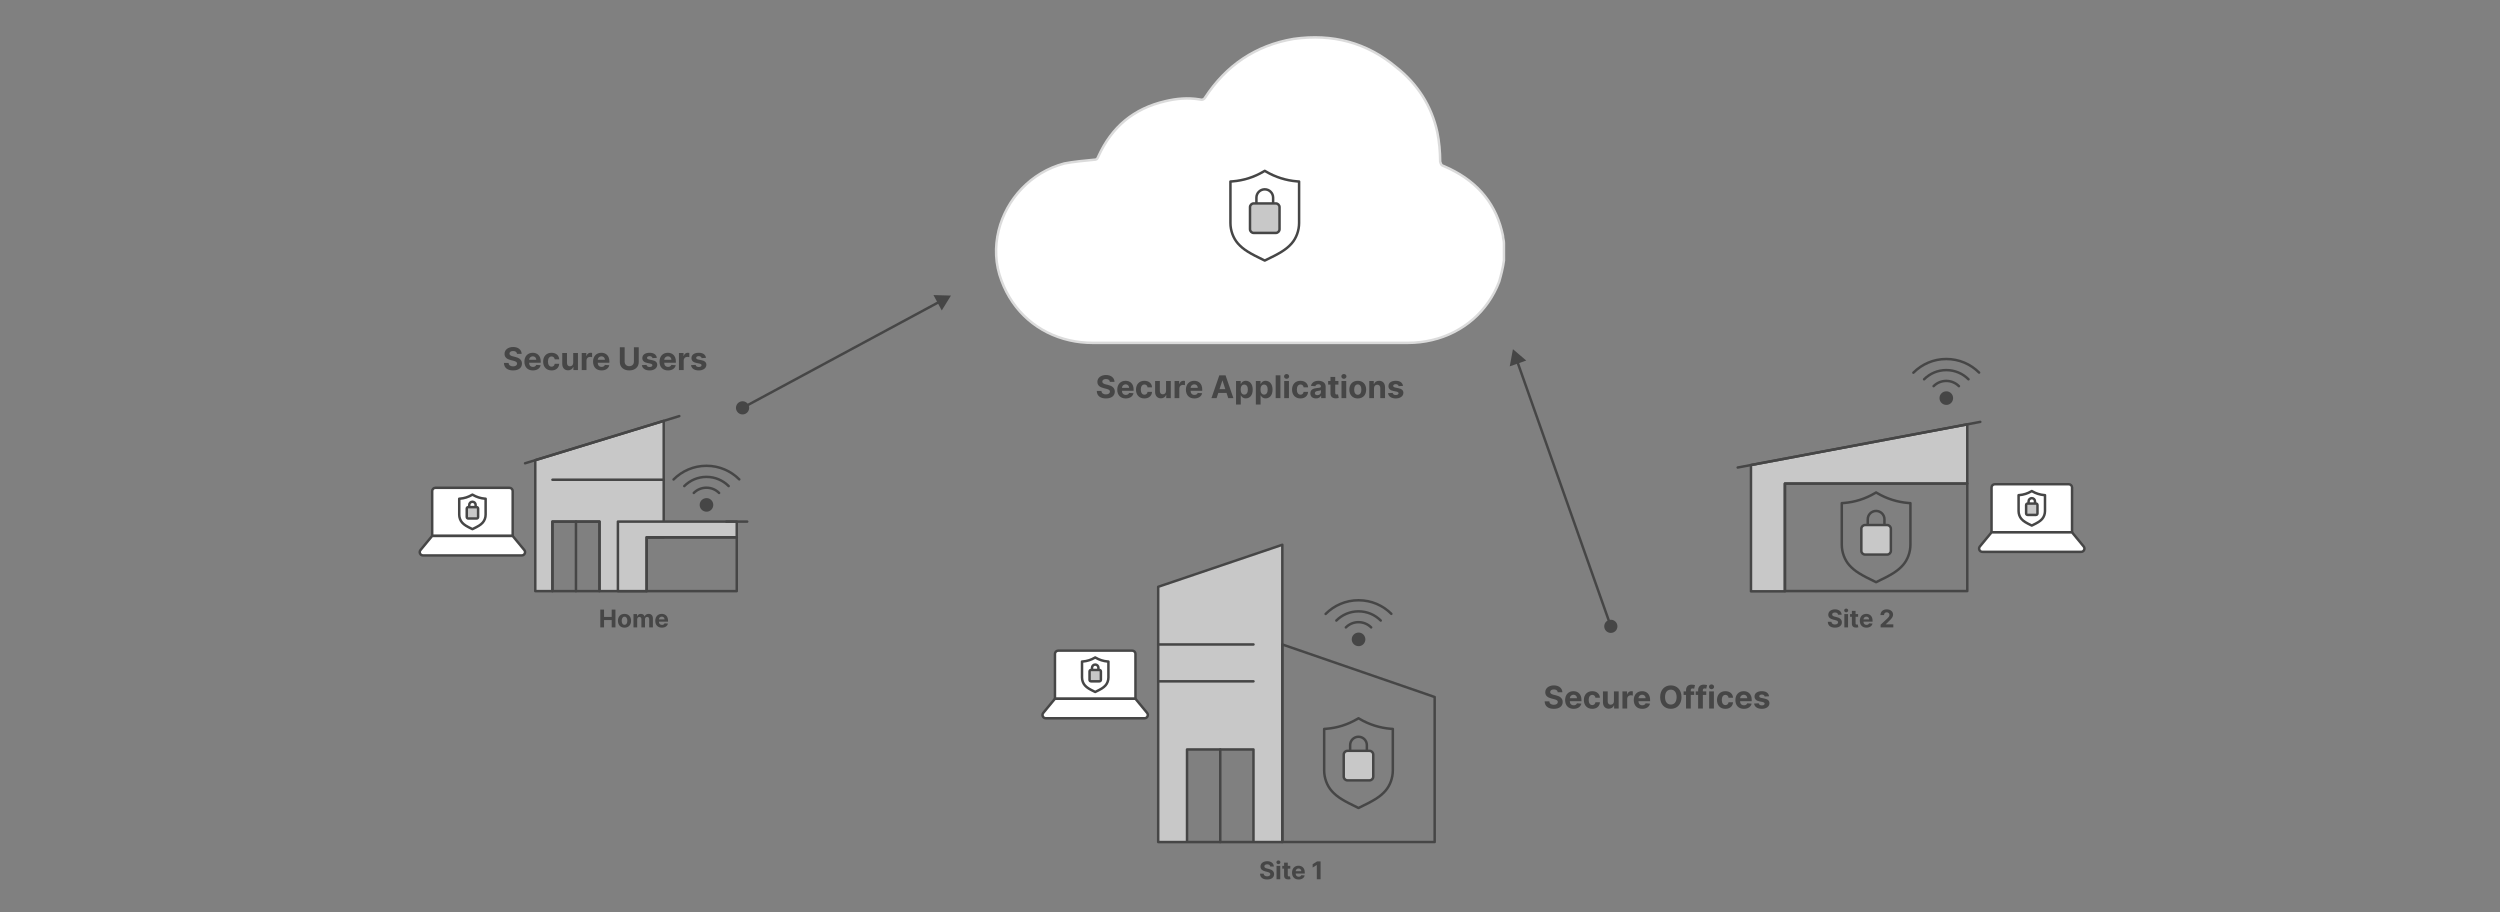 <?xml version="1.0" encoding="UTF-8"?><svg id="Layer_1" xmlns="http://www.w3.org/2000/svg" viewBox="0 0 3988 1454.95"><rect x="0" y="0" width="3988" height="1454.95" fill="#808080" stroke="none"/><defs><style>.cls-1,.cls-2,.cls-3,.cls-4,.cls-5{stroke-linecap:round;stroke-width:4px;}.cls-1,.cls-2,.cls-3,.cls-5{stroke-linejoin:round;}.cls-1,.cls-2,.cls-4,.cls-5{stroke:#464646;}.cls-1,.cls-3{fill:#fff;}.cls-2{fill:#c8c8c8;}.cls-3{stroke:#dbdbdb;}.cls-4{stroke-miterlimit:10;}.cls-4,.cls-5{fill:none;}.cls-6{fill:#464646;stroke-width:0px;}</style></defs><polygon class="cls-2" points="1058.75 671.36 1058.75 857.13 1031.53 857.13 1031.53 942.96 956.3 942.96 956.3 832.04 881.24 832.04 881.24 942.96 853.87 942.96 853.87 734.04 1058.75 671.36"/><line class="cls-2" x1="837.58" y1="739.02" x2="1083.63" y2="663.75"/><polygon class="cls-2" points="1175.27 832.04 1175.27 857.13 1031.53 857.13 1031.53 942.96 985.69 942.96 985.69 832.04 1175.27 832.04"/><line class="cls-2" x1="1158.62" y1="832.08" x2="1191.93" y2="832.08"/><rect class="cls-5" x="881.24" y="832.04" width="75.06" height="110.92"/><line class="cls-5" x1="918.77" y1="832.04" x2="918.77" y2="942.96"/><rect class="cls-5" x="1031.53" y="857.13" width="143.74" height="85.83"/><line class="cls-5" x1="1058.75" y1="765.29" x2="881.25" y2="765.29"/><path id="FortiAP" class="cls-6" d="M1127.18,794.56c5.96,0,10.65,5.01,10.65,10.86s-4.69,10.86-10.65,10.86c-6.39,0-11.07-5.01-11.07-10.86s4.69-10.86,11.07-10.86Z"/><path class="cls-4" d="M1074.47,764.86c13.41-13.48,31.97-21.82,52.49-21.82s38.92,8.27,52.31,21.65"/><path class="cls-4" d="M1106.73,786.34c5.39-5.39,12.55-8.35,20.17-8.35,7.62,0,14.78,2.97,20.17,8.35"/><path class="cls-4" d="M1162.35,775.39c-9.06-9.06-21.57-14.66-35.39-14.66-13.82,0-26.33,5.6-35.39,14.66"/><path id="Cloud" class="cls-3" d="M2397.53,376.11c-.66-2.95-1.28-5.76-1.95-8.47-12.33-48.03-43.41-81.68-92.1-102.53-4.62-1.38-4.62-2.95-6.14-7.28,0-16.09-1.57-32.13-4.52-46.79-9.09-42.22-31.84-77.3-65.35-103.67-47.03-39.41-101.62-54.07-163.93-45.31-60.73,10.28-107.76,42.41-141.13,93.48-1.57,3-4.52,4.38-9.14,3-18.23-3-36.37-1.43-54.6,2.95-50.12,11.66-85.06,40.84-106.38,87.58-1.52,2.95-1.52,5.81-7.57,5.81-15.13,1.52-31.84,2.95-46.98,5.9-53.74,14.23-92.53,57.4-104.72,106.86-6.43,26.08-5.52,53.83,4.52,80.01,18.33,49.6,58.55,83.92,108.53,95.2,11.95,2.71,24.27,4.09,37.13,4.09h502.5c13.38,0,26.32-1.52,38.65-4.47,49.31-11.56,88.92-45.36,107.15-93.24,2.95-10.28,6.04-21.99,7.57-33.65v-27.75c0-4.38-1.52-7.33-1.52-11.71Z"/><path id="FortiAP-2" class="cls-6" d="M2167.37,1009.05c5.96,0,10.65,5.01,10.65,10.86s-4.69,10.86-10.65,10.86c-6.39,0-11.07-5.01-11.07-10.86s4.69-10.86,11.07-10.86Z"/><path class="cls-4" d="M2114.66,979.35c13.41-13.48,31.97-21.82,52.49-21.82s38.92,8.27,52.31,21.65"/><path class="cls-4" d="M2146.92,1000.83c5.39-5.39,12.55-8.35,20.17-8.35,7.62,0,14.78,2.97,20.17,8.35"/><path class="cls-4" d="M2202.54,989.88c-9.06-9.06-21.57-14.66-35.39-14.66-13.82,0-26.33,5.6-35.39,14.66"/><path id="FortiAP-3" class="cls-6" d="M3104.95,624.21c5.96,0,10.65,5.01,10.65,10.86s-4.69,10.86-10.65,10.86c-6.39,0-11.07-5.01-11.07-10.86s4.69-10.86,11.07-10.86Z"/><path class="cls-4" d="M3052.25,594.52c13.41-13.48,31.97-21.82,52.49-21.82s38.92,8.27,52.31,21.65"/><path class="cls-4" d="M3084.5,615.99c5.39-5.39,12.55-8.35,20.17-8.35,7.62,0,14.78,2.97,20.17,8.35"/><path class="cls-4" d="M3140.12,605.04c-9.06-9.06-21.57-14.66-35.39-14.66-13.82,0-26.33,5.6-35.39,14.66"/><polygon class="cls-2" points="3138.21 676.89 3138.21 771.39 2847.28 771.39 2847.28 943.3 2793.15 943.3 2793.15 741.81 3138.21 676.89"/><rect class="cls-5" x="2847.28" y="771.39" width="290.93" height="171.49"/><line class="cls-5" x1="2771.99" y1="745.79" x2="3158.94" y2="672.99"/><path class="cls-5" d="M2979.43,837.68v-9.29c0-7.36,5.96-13.32,13.32-13.32s13.32,5.96,13.32,13.32v9.16"/><path class="cls-2" d="M3010.32,837.55h-35.14c-3.3,0-5.98,2.68-5.98,5.98v35.14c0,3.3,2.68,5.98,5.98,5.98h35.14c3.3,0,5.98-2.68,5.98-5.98v-35.14c0-3.3-2.68-5.98-5.98-5.98Z"/><path class="cls-5" d="M2992.75,928.7l-1.53-.74c-21.95-10.55-32.55-16.56-41.32-26.53-7.45-8.47-11.9-20.64-11.9-32.56v-66.24l3.25-.25c17.73-1.41,34.45-6.71,49.7-15.74l1.8-1.07,1.8,1.07c15.02,8.9,32.21,14.35,49.7,15.74l3.25.25v66.24c0,11.92-4.45,24.1-11.9,32.56-8.77,9.97-19.36,15.98-41.31,26.53l-1.53.74Z"/><path class="cls-1" d="M1688.1,1037.89h117.97c2.88,0,5.23,2.34,5.23,5.23v71.54h-128.43v-71.54c0-2.88,2.34-5.23,5.23-5.23Z"/><path class="cls-1" d="M1825.8,1145.76h-157.55c-4.42,0-6.84-5.14-4.03-8.55l18.6-22.55h128.43l18.6,22.55c2.81,3.41.39,8.55-4.03,8.55Z"/><path class="cls-1" d="M1747.09,1103.8l-.59-.28c-8.44-4.06-12.52-6.37-15.89-10.2-2.87-3.26-4.58-7.94-4.58-12.52v-25.48l1.25-.1c6.82-.54,13.25-2.58,19.11-6.05l.69-.41.69.41c5.78,3.42,12.39,5.52,19.11,6.05l1.25.1v25.48c0,4.58-1.71,9.27-4.58,12.52-3.37,3.83-7.45,6.14-15.89,10.2l-.59.28Z"/><path class="cls-5" d="M1741.96,1068.79v-3.57c0-2.83,2.29-5.12,5.12-5.12s5.12,2.29,5.12,5.12v3.52"/><path class="cls-2" d="M1753.84,1068.74h-13.51c-1.27,0-2.3,1.03-2.3,2.3v13.51c0,1.27,1.03,2.3,2.3,2.3h13.51c1.27,0,2.3-1.03,2.3-2.3v-13.51c0-1.27-1.03-2.3-2.3-2.3Z"/><path class="cls-1" d="M694.64,778.15h117.97c2.88,0,5.23,2.34,5.23,5.23v71.54h-128.43v-71.54c0-2.88,2.34-5.23,5.23-5.23Z"/><path class="cls-1" d="M832.34,886.02h-157.55c-4.42,0-6.84-5.14-4.03-8.55l18.6-22.55h128.43l18.6,22.55c2.81,3.41.39,8.55-4.03,8.55Z"/><path class="cls-1" d="M753.62,844.05l-.59-.28c-8.44-4.06-12.52-6.37-15.89-10.2-2.87-3.26-4.58-7.94-4.58-12.52v-25.48l1.25-.1c6.82-.54,13.25-2.58,19.11-6.05l.69-.41.69.41c5.78,3.42,12.39,5.52,19.11,6.05l1.25.1v25.48c0,4.58-1.71,9.27-4.58,12.52-3.37,3.83-7.45,6.14-15.89,10.2l-.59.28Z"/><path class="cls-5" d="M748.5,809.05v-3.57c0-2.83,2.29-5.12,5.12-5.12s5.12,2.29,5.12,5.12v3.52"/><path class="cls-2" d="M760.38,809h-13.51c-1.27,0-2.3,1.03-2.3,2.3v13.51c0,1.27,1.03,2.3,2.3,2.3h13.51c1.27,0,2.3-1.03,2.3-2.3v-13.51c0-1.27-1.03-2.3-2.3-2.3Z"/><path class="cls-1" d="M3182.14,772.44h117.97c2.88,0,5.23,2.34,5.23,5.23v71.54h-128.43v-71.54c0-2.88,2.34-5.23,5.23-5.23Z"/><path class="cls-1" d="M3319.84,880.31h-157.55c-4.42,0-6.84-5.14-4.03-8.55l18.6-22.55h128.43l18.6,22.55c2.81,3.41.39,8.55-4.03,8.55Z"/><path class="cls-1" d="M3241.12,838.35l-.59-.28c-8.44-4.06-12.52-6.37-15.89-10.2-2.87-3.26-4.58-7.94-4.58-12.52v-25.48l1.25-.1c6.82-.54,13.25-2.58,19.11-6.05l.69-.41.69.41c5.78,3.42,12.39,5.52,19.11,6.05l1.25.1v25.48c0,4.58-1.71,9.27-4.58,12.52-3.37,3.83-7.45,6.14-15.89,10.2l-.59.28Z"/><path class="cls-5" d="M3236,803.34v-3.57c0-2.83,2.29-5.12,5.12-5.12s5.12,2.29,5.12,5.12v3.52"/><path class="cls-2" d="M3247.88,803.29h-13.51c-1.27,0-2.3,1.03-2.3,2.3v13.51c0,1.27,1.03,2.3,2.3,2.3h13.51c1.27,0,2.3-1.03,2.3-2.3v-13.51c0-1.27-1.03-2.3-2.3-2.3Z"/><path class="cls-2" d="M1847.54,936.07v407.16h198.02v-474.21l-198.02,67.05ZM1999.54,1343.28h-105.98v-147.75h105.98v147.75Z"/><polygon class="cls-5" points="2288.58 1343.23 2045.55 1343.23 2045.55 1028.03 2288.58 1111.88 2288.58 1343.23"/><line class="cls-2" x1="1946.55" y1="1195.59" x2="1946.55" y2="1343.23"/><path class="cls-5" d="M2004.23,324.63v-9.29c0-7.36,5.96-13.32,13.32-13.32s13.32,5.96,13.32,13.32v9.16"/><path class="cls-2" d="M2035.12,324.5h-35.14c-3.3,0-5.98,2.68-5.98,5.98v35.14c0,3.3,2.68,5.98,5.98,5.98h35.14c3.3,0,5.98-2.68,5.98-5.98v-35.14c0-3.3-2.68-5.98-5.98-5.98Z"/><path class="cls-5" d="M2017.55,415.64l-1.53-.74c-21.95-10.55-32.55-16.56-41.32-26.53-7.45-8.47-11.9-20.64-11.9-32.56v-66.24l3.25-.25c17.73-1.41,34.45-6.71,49.7-15.74l1.8-1.07,1.8,1.07c15.02,8.9,32.21,14.35,49.7,15.74l3.25.25v66.24c0,11.92-4.45,24.1-11.9,32.56-8.77,9.97-19.36,15.98-41.31,26.53l-1.53.74Z"/><path class="cls-5" d="M2153.75,1197.88v-9.29c0-7.36,5.96-13.32,13.32-13.32s13.32,5.96,13.32,13.32v9.16"/><path class="cls-2" d="M2184.63,1197.74h-35.14c-3.3,0-5.98,2.68-5.98,5.98v35.14c0,3.3,2.68,5.98,5.98,5.98h35.14c3.3,0,5.98-2.68,5.98-5.98v-35.14c0-3.3-2.68-5.98-5.98-5.98Z"/><path class="cls-5" d="M2167.07,1288.89l-1.53-.74c-21.95-10.55-32.55-16.56-41.32-26.53-7.45-8.47-11.9-20.64-11.9-32.56v-66.24l3.25-.25c17.73-1.41,34.45-6.71,49.7-15.74l1.8-1.07,1.8,1.07c15.02,8.9,32.21,14.35,49.7,15.74l3.25.25v66.24c0,11.92-4.45,24.1-11.9,32.56-8.77,9.97-19.36,15.98-41.31,26.53l-1.53.74Z"/><line class="cls-1" x1="1847.54" y1="1028.03" x2="1999.54" y2="1028.03"/><line class="cls-1" x1="1847.54" y1="1086.86" x2="1999.54" y2="1086.86"/><path class="cls-6" d="M957.57,972.42h6.01v11.72h12.19v-11.72h5.99v28.41h-5.99v-11.73h-12.19v11.73h-6.01v-28.41Z"/><path class="cls-6" d="M985.73,990.26c0-6.6,4.02-11.01,10.49-11.01s10.49,4.41,10.49,11.01-4.02,10.99-10.49,10.99-10.49-4.42-10.49-10.99ZM1000.7,990.22c0-3.72-1.53-6.46-4.45-6.46s-4.51,2.75-4.51,6.46,1.53,6.45,4.51,6.45,4.45-2.73,4.45-6.45Z"/><path class="cls-6" d="M1010.55,979.52h5.63v3.76h.25c.89-2.51,3.07-4.04,5.94-4.04s5.1,1.57,5.78,4.04h.22c.87-2.44,3.3-4.04,6.42-4.04,3.97,0,6.71,2.64,6.71,7.25v14.33h-5.9v-13.16c0-2.37-1.41-3.55-3.3-3.55-2.15,0-3.41,1.5-3.41,3.7v13.01h-5.73v-13.29c0-2.09-1.3-3.43-3.25-3.43s-3.47,1.57-3.47,3.93v12.79h-5.91v-21.3Z"/><path class="cls-6" d="M1045.29,990.27c0-6.57,4.06-11.03,10.33-11.03,5.63,0,10.01,3.58,10.01,10.82v1.62h-14.51c0,3.19,1.87,5.15,4.83,5.15,1.97,0,3.5-.85,4.09-2.47l5.46.36c-.83,3.95-4.38,6.52-9.65,6.52-6.56,0-10.57-4.22-10.57-10.97ZM1060.08,988.03c-.01-2.54-1.79-4.37-4.36-4.37s-4.47,1.94-4.59,4.37h8.95Z"/><path class="cls-6" d="M2021.44,1378.79c-2.94,0-4.56,1.35-4.56,3.18-.04,2.04,2.03,2.95,4.49,3.52l2.55.61c4.94,1.11,8.5,3.62,8.52,8.35-.01,5.2-4.09,8.52-11.03,8.52s-11.29-3.18-11.44-9.32h5.81c.19,2.84,2.44,4.29,5.56,4.29s5.02-1.41,5.03-3.5c-.01-1.91-1.73-2.8-4.83-3.55l-3.09-.78c-4.8-1.15-7.75-3.55-7.74-7.74-.03-5.16,4.54-8.6,10.76-8.6s10.49,3.5,10.57,8.56h-5.76c-.22-2.23-1.98-3.54-4.85-3.54Z"/><path class="cls-6" d="M2036.12,1375.52c0-1.64,1.44-2.98,3.19-2.98s3.2,1.35,3.2,2.98-1.44,3-3.2,3-3.19-1.35-3.19-3ZM2036.34,1381.26h5.91v21.3h-5.91v-21.3Z"/><path class="cls-6" d="M2058.29,1385.7h-4.01v10.32c0,1.64.82,2.08,2,2.08.55,0,1.18-.14,1.47-.19l.93,4.4c-.6.19-1.68.5-3.2.56-4.29.18-7.13-1.89-7.1-6.06v-11.1h-2.91v-4.44h2.91v-5.1h5.91v5.1h4.01v4.44Z"/><path class="cls-6" d="M2061.04,1392.01c0-6.58,4.06-11.03,10.33-11.03,5.63,0,10.01,3.58,10.01,10.82v1.62h-14.51c0,3.19,1.87,5.15,4.83,5.15,1.97,0,3.5-.85,4.09-2.47l5.46.36c-.83,3.95-4.38,6.52-9.65,6.52-6.56,0-10.57-4.22-10.57-10.97ZM2075.83,1389.76c-.01-2.54-1.79-4.37-4.36-4.37s-4.47,1.94-4.59,4.37h8.95Z"/><path class="cls-6" d="M2106.59,1402.56h-6.01v-22.71h-.17l-6.5,4.08v-5.33l7.03-4.45h5.64v28.41Z"/><path class="cls-6" d="M2478.71,1099.77c-3.77,0-5.84,1.72-5.84,4.07-.05,2.61,2.59,3.78,5.75,4.51l3.27.78c6.32,1.42,10.89,4.64,10.91,10.69-.02,6.66-5.24,10.91-14.12,10.91s-14.46-4.07-14.65-11.94h7.44c.25,3.64,3.12,5.49,7.12,5.49s6.43-1.81,6.45-4.48c-.02-2.45-2.22-3.59-6.18-4.55l-3.96-.99c-6.15-1.47-9.93-4.55-9.91-9.91-.04-6.61,5.81-11.01,13.78-11.01s13.43,4.47,13.54,10.96h-7.37c-.29-2.86-2.54-4.53-6.22-4.53Z"/><path class="cls-6" d="M2496.69,1116.69c0-8.42,5.2-14.12,13.23-14.12,7.21,0,12.82,4.58,12.82,13.85v2.08h-18.58v.02c0,4.07,2.4,6.57,6.18,6.57,2.52,0,4.48-1.08,5.24-3.16l7,.46c-1.07,5.06-5.61,8.35-12.36,8.35-8.4,0-13.53-5.4-13.53-14.05ZM2515.62,1113.82c-.02-3.25-2.29-5.6-5.58-5.6s-5.72,2.49-5.88,5.6h11.46Z"/><path class="cls-6" d="M2526.57,1116.68c0-8.37,5.12-14.1,13.39-14.1,7.12,0,11.9,4.14,12.22,10.44h-7.14c-.41-2.72-2.18-4.55-4.96-4.55-3.52,0-5.83,2.95-5.83,8.1s2.29,8.19,5.83,8.19c2.59,0,4.51-1.63,4.96-4.55h7.14c-.36,6.27-4.92,10.53-12.18,10.53-8.4,0-13.43-5.77-13.43-14.07Z"/><path class="cls-6" d="M2574.54,1102.93h7.57v27.28h-7.26v-4.96h-.28c-1.23,3.2-4.17,5.31-8.28,5.31-5.49,0-9.22-3.89-9.24-10.27v-17.37h7.57v16.02c.02,3.21,1.87,5.22,4.72,5.22s5.22-1.92,5.2-5.58v-15.67Z"/><path class="cls-6" d="M2588.13,1102.93h7.34v4.76h.28c1-3.37,3.5-5.15,6.55-5.15.76,0,1.71.11,2.38.27v6.71c-.71-.23-2.15-.41-3.2-.41-3.34,0-5.79,2.31-5.79,5.67v15.43h-7.57v-27.28Z"/><path class="cls-6" d="M2606.19,1116.69c0-8.42,5.2-14.12,13.23-14.12,7.21,0,12.82,4.58,12.82,13.85v2.08h-18.58v.02c0,4.07,2.4,6.57,6.18,6.57,2.52,0,4.48-1.08,5.24-3.16l7,.46c-1.07,5.06-5.61,8.35-12.36,8.35-8.4,0-13.53-5.4-13.53-14.05ZM2625.12,1113.82c-.02-3.25-2.29-5.6-5.58-5.6s-5.72,2.49-5.88,5.6h11.46Z"/><path class="cls-6" d="M2665.3,1130.71c-9.7,0-17.03-6.84-17.03-18.69s7.34-18.68,17.03-18.68,17.03,6.78,17.03,18.68-7.39,18.69-17.03,18.69ZM2665.3,1100.14c-5.59,0-9.24,4.17-9.24,11.88s3.64,11.88,9.24,11.88,9.24-4.17,9.24-11.88-3.66-11.88-9.24-11.88Z"/><path class="cls-6" d="M2702.54,1108.61h-5.42v21.6h-7.57v-21.6h-3.85v-5.68h3.85v-1.97c0-5.93,3.82-8.83,8.95-8.83,2.33,0,4.41.46,5.35.75l-1.33,5.68c-.6-.2-1.53-.39-2.43-.39-2.22,0-2.97,1.08-2.97,2.93v1.83h5.42v5.68Z"/><path class="cls-6" d="M2721.82,1108.61h-5.42v21.6h-7.57v-21.6h-3.85v-5.68h3.85v-1.97c0-5.93,3.82-8.83,8.95-8.83,2.33,0,4.4.46,5.35.75l-1.33,5.68c-.6-.2-1.53-.39-2.43-.39-2.22,0-2.97,1.08-2.97,2.93v1.83h5.42v5.68Z"/><path class="cls-6" d="M2726.15,1095.58c0-2.1,1.85-3.82,4.09-3.82s4.1,1.72,4.1,3.82-1.85,3.84-4.1,3.84-4.09-1.72-4.09-3.84ZM2726.43,1102.93h7.57v27.28h-7.57v-27.28Z"/><path class="cls-6" d="M2738.93,1116.68c0-8.37,5.12-14.1,13.39-14.1,7.12,0,11.9,4.14,12.22,10.44h-7.14c-.41-2.72-2.18-4.55-4.96-4.55-3.52,0-5.83,2.95-5.83,8.1s2.29,8.19,5.83,8.19c2.59,0,4.51-1.63,4.96-4.55h7.14c-.36,6.27-4.92,10.53-12.18,10.53-8.4,0-13.43-5.77-13.43-14.07Z"/><path class="cls-6" d="M2768.3,1116.69c0-8.42,5.2-14.12,13.23-14.12,7.21,0,12.82,4.58,12.82,13.85v2.08h-18.58v.02c0,4.07,2.4,6.57,6.18,6.57,2.52,0,4.48-1.08,5.24-3.16l7,.46c-1.07,5.06-5.61,8.35-12.36,8.35-8.4,0-13.53-5.4-13.53-14.05ZM2787.23,1113.82c-.02-3.25-2.29-5.6-5.58-5.6s-5.72,2.49-5.88,5.6h11.46Z"/><path class="cls-6" d="M2815.06,1111.13c-.37-1.76-1.94-3.2-4.56-3.2-2.34,0-4.19,1.06-4.17,2.7-.02,1.31.92,2.18,3.46,2.73l4.94,1c5.29,1.08,7.87,3.45,7.89,7.39-.02,5.38-5.08,8.99-12.15,8.99s-11.67-3.21-12.38-8.44l7.44-.39c.46,2.22,2.26,3.37,4.96,3.37s4.4-1.15,4.44-2.77c-.04-1.37-1.12-2.24-3.5-2.72l-4.72-.94c-5.33-1.06-7.9-3.71-7.89-7.8-.02-5.26,4.58-8.49,11.56-8.49s10.94,3.11,11.62,8.13l-6.93.43Z"/><path class="cls-6" d="M818.55,559.94c-3.77,0-5.84,1.72-5.84,4.07-.05,2.61,2.59,3.78,5.75,4.51l3.27.78c6.32,1.42,10.89,4.64,10.91,10.69-.02,6.66-5.24,10.91-14.12,10.91s-14.46-4.07-14.65-11.94h7.44c.25,3.64,3.13,5.49,7.12,5.49s6.43-1.81,6.45-4.48c-.02-2.45-2.22-3.59-6.18-4.55l-3.96-.99c-6.15-1.47-9.93-4.55-9.91-9.91-.04-6.61,5.81-11.01,13.78-11.01s13.43,4.48,13.53,10.96h-7.37c-.28-2.86-2.54-4.53-6.22-4.53Z"/><path class="cls-6" d="M836.54,576.86c0-8.42,5.2-14.12,13.23-14.12,7.21,0,12.82,4.58,12.82,13.85v2.08h-18.58v.02c0,4.07,2.4,6.57,6.18,6.57,2.52,0,4.48-1.08,5.24-3.16l7,.46c-1.07,5.06-5.61,8.35-12.36,8.35-8.4,0-13.53-5.4-13.53-14.05ZM855.47,573.99c-.02-3.25-2.29-5.59-5.58-5.59s-5.72,2.49-5.88,5.59h11.46Z"/><path class="cls-6" d="M866.42,576.85c0-8.37,5.12-14.1,13.39-14.1,7.12,0,11.9,4.14,12.22,10.44h-7.14c-.41-2.72-2.19-4.55-4.96-4.55-3.52,0-5.83,2.95-5.83,8.1s2.29,8.19,5.83,8.19c2.59,0,4.51-1.63,4.96-4.55h7.14c-.35,6.27-4.92,10.53-12.18,10.53-8.4,0-13.43-5.77-13.43-14.07Z"/><path class="cls-6" d="M914.38,563.1h7.57v27.28h-7.26v-4.96h-.28c-1.23,3.2-4.17,5.31-8.28,5.31-5.49,0-9.22-3.89-9.24-10.27v-17.37h7.57v16.02c.02,3.21,1.86,5.22,4.72,5.22s5.22-1.92,5.2-5.58v-15.67Z"/><path class="cls-6" d="M927.98,563.1h7.34v4.76h.28c.99-3.37,3.5-5.15,6.55-5.15.76,0,1.71.11,2.38.27v6.71c-.71-.23-2.15-.41-3.2-.41-3.34,0-5.79,2.31-5.79,5.67v15.43h-7.57v-27.28Z"/><path class="cls-6" d="M946.04,576.86c0-8.42,5.2-14.12,13.23-14.12,7.21,0,12.82,4.58,12.82,13.85v2.08h-18.58v.02c0,4.07,2.4,6.57,6.18,6.57,2.52,0,4.48-1.08,5.24-3.16l7,.46c-1.07,5.06-5.61,8.35-12.36,8.35-8.4,0-13.53-5.4-13.53-14.05ZM964.97,573.99c-.02-3.25-2.29-5.59-5.58-5.59s-5.72,2.49-5.88,5.59h11.46Z"/><path class="cls-6" d="M1018.91,554.01v23.62c0,7.96-6.04,13.27-15.08,13.27s-15.08-5.31-15.08-13.27v-23.62h7.69v22.97c0,4.16,2.93,7.16,7.39,7.16s7.39-3,7.39-7.16v-22.97h7.69Z"/><path class="cls-6" d="M1040.86,571.31c-.37-1.76-1.94-3.2-4.56-3.2-2.34,0-4.19,1.07-4.17,2.7-.02,1.31.92,2.18,3.46,2.73l4.94,1c5.29,1.08,7.87,3.45,7.89,7.39-.02,5.38-5.08,8.99-12.15,8.99s-11.67-3.21-12.38-8.44l7.44-.39c.46,2.22,2.26,3.37,4.96,3.37s4.4-1.15,4.44-2.77c-.04-1.37-1.12-2.24-3.5-2.72l-4.72-.94c-5.33-1.07-7.9-3.71-7.89-7.8-.02-5.26,4.58-8.49,11.56-8.49s10.94,3.11,11.62,8.13l-6.93.43Z"/><path class="cls-6" d="M1052.07,576.86c0-8.42,5.2-14.12,13.23-14.12,7.21,0,12.82,4.58,12.82,13.85v2.08h-18.58v.02c0,4.07,2.4,6.57,6.18,6.57,2.52,0,4.48-1.08,5.24-3.16l7,.46c-1.07,5.06-5.61,8.35-12.36,8.35-8.4,0-13.53-5.4-13.53-14.05ZM1071,573.99c-.02-3.25-2.29-5.59-5.58-5.59s-5.72,2.49-5.88,5.59h11.46Z"/><path class="cls-6" d="M1083.06,563.1h7.34v4.76h.28c.99-3.37,3.5-5.15,6.55-5.15.76,0,1.71.11,2.38.27v6.71c-.71-.23-2.15-.41-3.2-.41-3.34,0-5.79,2.31-5.79,5.67v15.43h-7.57v-27.28Z"/><path class="cls-6" d="M1119.26,571.31c-.37-1.76-1.94-3.2-4.56-3.2-2.34,0-4.19,1.07-4.17,2.7-.02,1.31.92,2.18,3.46,2.73l4.94,1c5.29,1.08,7.87,3.45,7.89,7.39-.02,5.38-5.08,8.99-12.15,8.99s-11.67-3.21-12.38-8.44l7.44-.39c.46,2.22,2.26,3.37,4.96,3.37s4.4-1.15,4.44-2.77c-.04-1.37-1.12-2.24-3.5-2.72l-4.72-.94c-5.33-1.07-7.9-3.71-7.89-7.8-.02-5.26,4.58-8.49,11.56-8.49s10.94,3.11,11.62,8.13l-6.93.43Z"/><path class="cls-6" d="M2927.18,977.05c-2.94,0-4.56,1.35-4.56,3.18-.04,2.04,2.02,2.95,4.49,3.52l2.55.61c4.94,1.11,8.5,3.62,8.52,8.35-.01,5.2-4.09,8.52-11.03,8.52s-11.29-3.18-11.44-9.32h5.81c.19,2.84,2.44,4.29,5.56,4.29s5.02-1.41,5.04-3.5c-.01-1.91-1.73-2.8-4.83-3.55l-3.09-.78c-4.8-1.15-7.75-3.55-7.74-7.74-.03-5.16,4.54-8.6,10.76-8.6s10.49,3.5,10.57,8.56h-5.76c-.22-2.23-1.98-3.54-4.86-3.54Z"/><path class="cls-6" d="M2941.85,973.78c0-1.64,1.44-2.98,3.19-2.98s3.2,1.35,3.2,2.98-1.44,3-3.2,3-3.19-1.35-3.19-3ZM2942.08,979.52h5.91v21.3h-5.91v-21.3Z"/><path class="cls-6" d="M2964.03,983.96h-4.01v10.32c0,1.64.82,2.08,2,2.08.55,0,1.18-.14,1.47-.19l.93,4.4c-.6.19-1.68.5-3.2.56-4.29.18-7.13-1.89-7.1-6.06v-11.1h-2.91v-4.44h2.91v-5.1h5.91v5.1h4.01v4.44Z"/><path class="cls-6" d="M2966.78,990.27c0-6.57,4.06-11.03,10.33-11.03,5.63,0,10.01,3.58,10.01,10.82v1.62h-14.51c0,3.19,1.87,5.15,4.83,5.15,1.97,0,3.5-.85,4.09-2.47l5.46.36c-.83,3.95-4.38,6.52-9.65,6.52-6.56,0-10.57-4.22-10.57-10.97ZM2981.57,988.03c-.01-2.54-1.79-4.37-4.36-4.37s-4.47,1.94-4.59,4.37h8.95Z"/><path class="cls-6" d="M2999.97,996.5l10.11-9.36c2.58-2.48,3.97-4.04,3.97-6.3,0-2.5-1.86-4.05-4.36-4.05s-4.31,1.66-4.3,4.38h-5.7c-.01-5.58,4.08-9.14,10.04-9.14s10.11,3.48,10.11,8.41c0,3.23-1.57,5.89-7.41,11.22l-4.15,4.06v.19h11.93v4.91h-20.25v-4.33Z"/><path class="cls-6" d="M1764.26,604.63c-3.77,0-5.84,1.72-5.84,4.07-.05,2.61,2.59,3.78,5.75,4.51l3.27.78c6.32,1.42,10.89,4.64,10.91,10.69-.02,6.66-5.24,10.91-14.12,10.91s-14.46-4.07-14.65-11.94h7.44c.25,3.64,3.13,5.49,7.12,5.49s6.43-1.81,6.45-4.48c-.02-2.45-2.22-3.59-6.18-4.55l-3.96-.99c-6.15-1.47-9.93-4.55-9.91-9.91-.04-6.61,5.81-11.01,13.78-11.01s13.43,4.48,13.53,10.96h-7.37c-.28-2.86-2.54-4.53-6.22-4.53Z"/><path class="cls-6" d="M1782.25,621.56c0-8.42,5.2-14.12,13.23-14.12,7.21,0,12.82,4.58,12.82,13.85v2.08h-18.58v.02c0,4.07,2.4,6.57,6.18,6.57,2.52,0,4.48-1.08,5.24-3.16l7,.46c-1.07,5.06-5.61,8.35-12.36,8.35-8.4,0-13.53-5.4-13.53-14.05ZM1801.18,618.68c-.02-3.25-2.29-5.59-5.58-5.59s-5.72,2.49-5.88,5.59h11.46Z"/><path class="cls-6" d="M1812.13,621.54c0-8.37,5.12-14.1,13.39-14.1,7.12,0,11.9,4.14,12.22,10.44h-7.14c-.41-2.72-2.18-4.55-4.96-4.55-3.52,0-5.83,2.95-5.83,8.1s2.29,8.19,5.83,8.19c2.59,0,4.51-1.63,4.96-4.55h7.14c-.36,6.27-4.92,10.53-12.18,10.53-8.4,0-13.43-5.77-13.43-14.07Z"/><path class="cls-6" d="M1860.09,607.79h7.57v27.28h-7.26v-4.96h-.28c-1.23,3.2-4.17,5.31-8.28,5.31-5.49,0-9.22-3.89-9.24-10.27v-17.37h7.57v16.02c.02,3.21,1.86,5.22,4.72,5.22s5.22-1.92,5.2-5.58v-15.67Z"/><path class="cls-6" d="M1873.69,607.79h7.33v4.76h.28c1-3.38,3.5-5.15,6.55-5.15.76,0,1.71.11,2.38.27v6.71c-.71-.23-2.15-.41-3.2-.41-3.34,0-5.79,2.31-5.79,5.67v15.43h-7.57v-27.28Z"/><path class="cls-6" d="M1891.75,621.56c0-8.42,5.2-14.12,13.23-14.12,7.21,0,12.82,4.58,12.82,13.85v2.08h-18.58v.02c0,4.07,2.4,6.57,6.18,6.57,2.52,0,4.48-1.08,5.24-3.16l7,.46c-1.07,5.06-5.61,8.35-12.36,8.35-8.4,0-13.53-5.4-13.53-14.05ZM1910.68,618.68c-.02-3.25-2.29-5.59-5.58-5.59s-5.72,2.49-5.88,5.59h11.46Z"/><path class="cls-6" d="M1932.5,635.07l12.56-36.38h9.91l12.54,36.38h-8.24l-2.7-8.29h-13.13l-2.7,8.29h-8.24ZM1954.63,620.78l-4.48-13.77h-.28l-4.48,13.77h9.24Z"/><path class="cls-6" d="M1971.72,607.79h7.46v4.58h.34c1.01-2.22,3.2-4.94,7.76-4.94,5.99,0,11.05,4.65,11.05,14.03s-4.85,14.05-11.07,14.05c-4.41,0-6.7-2.54-7.74-4.81h-.23v14.6h-7.57v-37.51ZM1984.86,629.5c3.71,0,5.74-3.3,5.74-8.06s-1.99-7.97-5.74-7.97-5.74,3.11-5.74,7.97,2.1,8.06,5.74,8.06Z"/><path class="cls-6" d="M2003.34,607.79h7.46v4.58h.34c1.01-2.22,3.2-4.94,7.76-4.94,5.99,0,11.05,4.65,11.05,14.03s-4.85,14.05-11.07,14.05c-4.41,0-6.7-2.54-7.74-4.81h-.23v14.6h-7.57v-37.51ZM2016.49,629.5c3.71,0,5.74-3.3,5.74-8.06s-1.99-7.97-5.74-7.97-5.74,3.11-5.74,7.97,2.1,8.06,5.74,8.06Z"/><path class="cls-6" d="M2042.53,635.07h-7.57v-36.38h7.57v36.38Z"/><path class="cls-6" d="M2048.28,600.44c0-2.1,1.85-3.82,4.08-3.82s4.1,1.72,4.1,3.82-1.85,3.84-4.1,3.84-4.08-1.72-4.08-3.84ZM2048.57,607.79h7.57v27.28h-7.57v-27.28Z"/><path class="cls-6" d="M2061.07,621.54c0-8.37,5.12-14.1,13.39-14.1,7.12,0,11.9,4.14,12.22,10.44h-7.14c-.41-2.72-2.18-4.55-4.96-4.55-3.52,0-5.83,2.95-5.83,8.1s2.29,8.19,5.83,8.19c2.59,0,4.51-1.63,4.96-4.55h7.14c-.36,6.27-4.92,10.53-12.18,10.53-8.4,0-13.43-5.77-13.43-14.07Z"/><path class="cls-6" d="M2090.25,627.45c0-6.09,4.85-7.9,10.25-8.4,4.74-.46,6.61-.69,6.61-2.45v-.11c0-2.24-1.47-3.53-4.05-3.53-2.72,0-4.33,1.33-4.85,3.14l-7-.57c1.05-4.97,5.35-8.1,11.88-8.1,6.07,0,11.58,2.73,11.58,9.24v18.4h-7.18v-3.78h-.21c-1.33,2.54-3.94,4.3-7.97,4.3-5.2,0-9.06-2.74-9.06-8.13ZM2107.16,625.32v-2.9c-.91.6-3.61.99-5.26,1.23-2.66.37-4.42,1.42-4.42,3.55s1.67,3.16,4,3.16c3.32,0,5.68-2.18,5.68-5.04Z"/><path class="cls-6" d="M2135.06,613.48h-5.13v13.21c0,2.1,1.05,2.66,2.56,2.66.71,0,1.51-.18,1.88-.25l1.19,5.63c-.76.25-2.15.64-4.1.71-5.49.23-9.13-2.42-9.09-7.76v-14.21h-3.73v-5.68h3.73v-6.54h7.57v6.54h5.13v5.68Z"/><path class="cls-6" d="M2139.69,600.44c0-2.1,1.85-3.82,4.08-3.82s4.1,1.72,4.1,3.82-1.85,3.84-4.1,3.84-4.08-1.72-4.08-3.84ZM2139.97,607.79h7.57v27.28h-7.57v-27.28Z"/><path class="cls-6" d="M2152.47,621.54c0-8.45,5.15-14.1,13.43-14.1s13.43,5.65,13.43,14.1-5.15,14.07-13.43,14.07-13.43-5.67-13.43-14.07ZM2171.64,621.49c0-4.76-1.95-8.28-5.7-8.28s-5.77,3.52-5.77,8.28,1.95,8.26,5.77,8.26,5.7-3.5,5.7-8.26Z"/><path class="cls-6" d="M2191.82,635.07h-7.57v-27.28h7.21v4.81h.32c1.23-3.18,4.16-5.17,8.21-5.17,5.68,0,9.41,3.91,9.41,10.27v17.37h-7.57v-16.02c.02-3.34-1.81-5.33-4.85-5.33s-5.15,2.06-5.17,5.58v15.77Z"/><path class="cls-6" d="M2231.12,616c-.37-1.76-1.94-3.2-4.56-3.2-2.34,0-4.19,1.07-4.17,2.7-.02,1.31.92,2.18,3.46,2.74l4.94.99c5.29,1.08,7.87,3.45,7.89,7.39-.02,5.38-5.08,8.99-12.15,8.99s-11.67-3.21-12.38-8.44l7.44-.39c.46,2.22,2.26,3.37,4.96,3.37s4.4-1.15,4.44-2.77c-.04-1.37-1.12-2.24-3.5-2.72l-4.72-.94c-5.33-1.07-7.9-3.71-7.89-7.8-.02-5.26,4.58-8.49,11.56-8.49s10.94,3.11,11.62,8.13l-6.93.43Z"/><line class="cls-5" x1="1184.08" y1="650.84" x2="1499.26" y2="481.03"/><path class="cls-6" d="M1189.53,659.86c-5.12,2.76-11.5.84-14.26-4.27-2.76-5.12-.84-11.5,4.27-14.26,5.12-2.76,11.5-.84,14.26,4.27,2.76,5.12.84,11.5-4.27,14.26Z"/><polygon class="cls-6" points="1502.29 495.25 1516.95 471.49 1489.04 470.67 1502.29 495.25"/><line class="cls-5" x1="2569.77" y1="999.62" x2="2420.12" y2="575.94"/><path class="cls-6" d="M2579.52,995.62c1.94,5.48-.94,11.5-6.42,13.43-5.48,1.94-11.5-.94-13.43-6.42-1.94-5.48.94-11.5,6.42-13.43,5.48-1.94,11.5.94,13.43,6.42Z"/><polygon class="cls-6" points="2434.65 575.14 2413.43 556.99 2408.32 584.44 2434.65 575.14"/></svg>